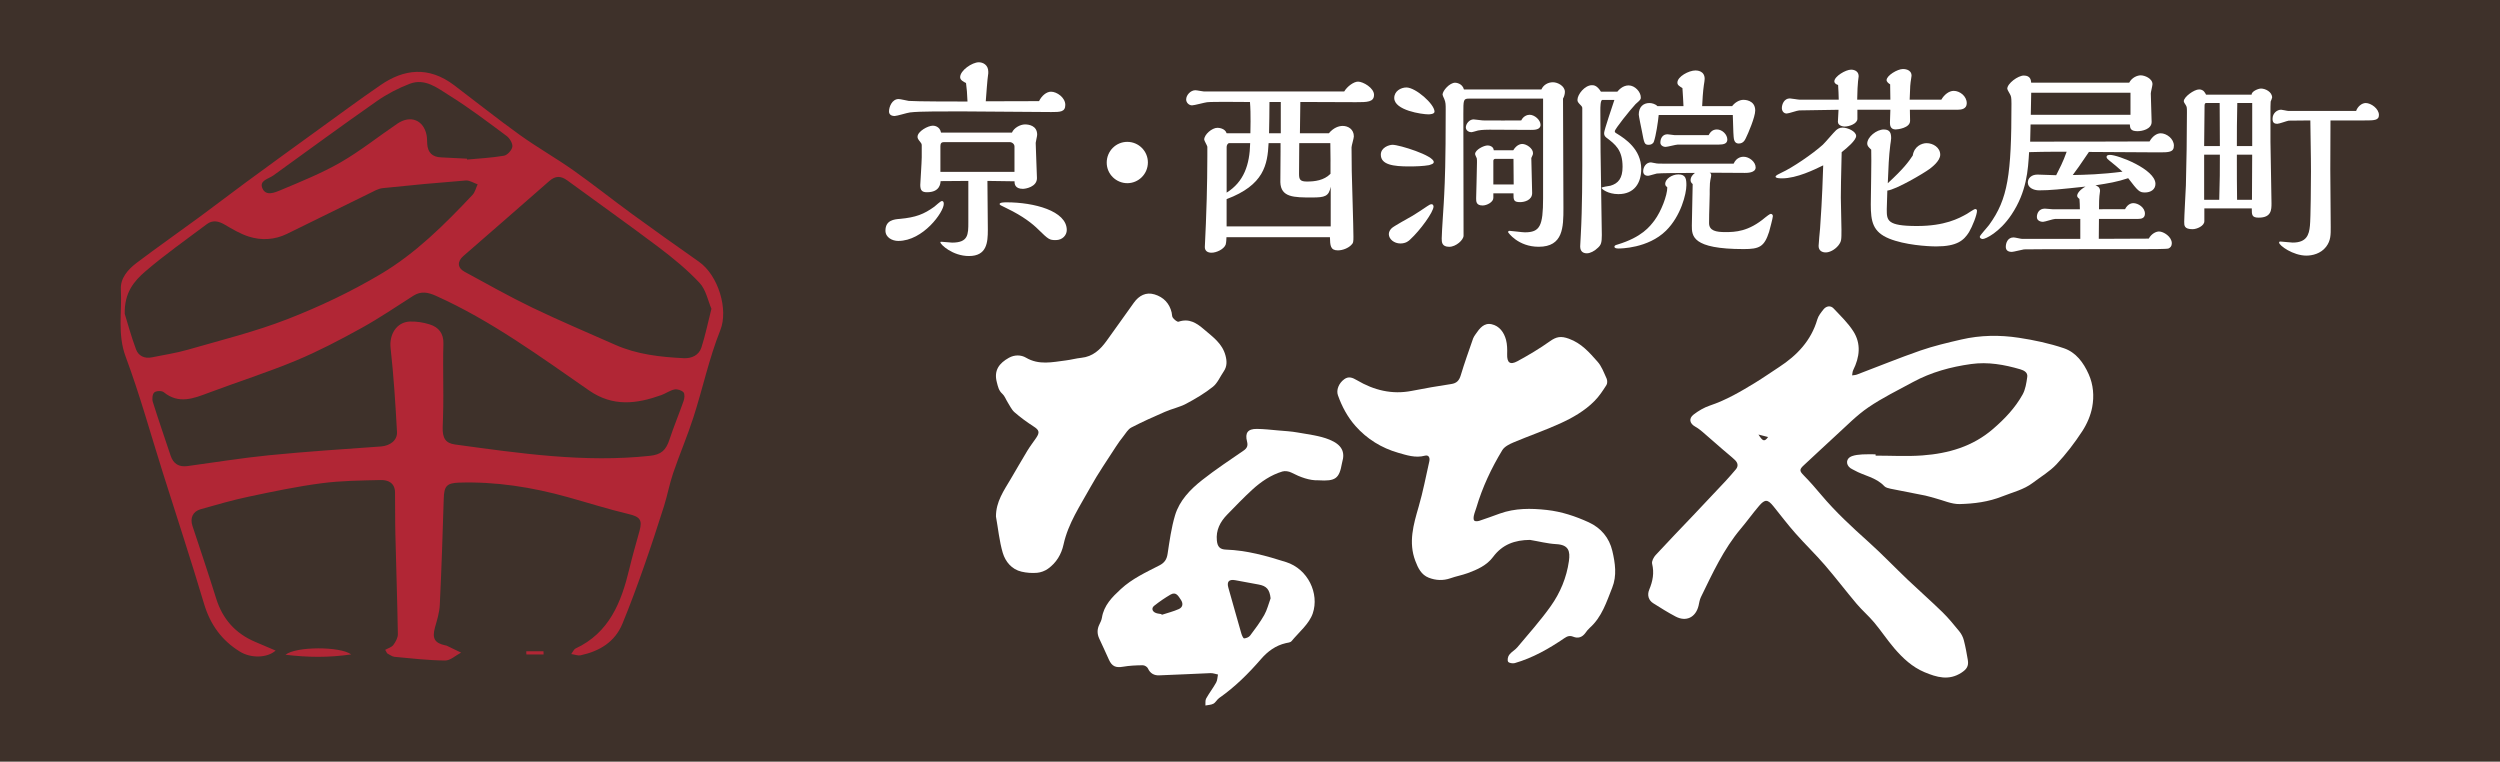 <?xml version="1.0" encoding="utf-8"?>
<!-- Generator: Adobe Illustrator 16.0.4, SVG Export Plug-In . SVG Version: 6.00 Build 0)  -->
<!DOCTYPE svg PUBLIC "-//W3C//DTD SVG 1.1//EN" "http://www.w3.org/Graphics/SVG/1.1/DTD/svg11.dtd">
<svg version="1.1" id="レイヤー_1" xmlns="http://www.w3.org/2000/svg" xmlns:xlink="http://www.w3.org/1999/xlink" x="0px"
	 y="0px" width="83.427px" height="25.418px" viewBox="0 0 83.427 25.418" enable-background="new 0 0 83.427 25.418"
	 xml:space="preserve">
<rect fill="#3E312A" width="83.427" height="25.418"/>
<g>
	<path fill-rule="evenodd" clip-rule="evenodd" fill="#FFFFFF" d="M43.994,16.028c-0.29,0.011-0.599-0.102-0.901-0.258
		c-0.085-0.043-0.209-0.062-0.298-0.036c-0.385,0.115-0.713,0.34-1.005,0.606c-0.291,0.266-0.563,0.552-0.84,0.835
		c-0.232,0.239-0.378,0.517-0.342,0.866c0.021,0.204,0.101,0.293,0.304,0.3c0.692,0.023,1.352,0.209,2.003,0.415
		c0.735,0.232,1.117,1.051,0.893,1.713c-0.119,0.35-0.459,0.626-0.709,0.927c-0.037,0.045-0.124,0.052-0.19,0.066
		c-0.34,0.079-0.605,0.274-0.828,0.532c-0.418,0.482-0.867,0.93-1.392,1.296c-0.075,0.051-0.119,0.15-0.196,0.193
		c-0.076,0.042-0.177,0.041-0.267,0.06c0.006-0.078-0.011-0.169,0.024-0.232c0.102-0.183,0.232-0.349,0.333-0.532
		c0.044-0.076,0.042-0.179,0.062-0.27c-0.085-0.017-0.169-0.05-0.252-0.046c-0.571,0.021-1.143,0.056-1.714,0.074
		c-0.162,0.006-0.296-0.063-0.371-0.23c-0.022-0.054-0.113-0.108-0.173-0.107c-0.221,0.002-0.443,0.012-0.659,0.049
		c-0.242,0.042-0.37-0.011-0.472-0.238c-0.105-0.237-0.216-0.472-0.324-0.707c-0.071-0.156-0.07-0.31,0.007-0.465
		c0.036-0.071,0.072-0.147,0.085-0.225c0.066-0.415,0.341-0.688,0.63-0.955c0.378-0.35,0.84-0.561,1.29-0.792
		c0.166-0.086,0.243-0.196,0.271-0.382c0.066-0.434,0.125-0.873,0.25-1.291c0.149-0.493,0.508-0.863,0.903-1.174
		c0.445-0.351,0.92-0.664,1.387-0.986c0.116-0.08,0.147-0.166,0.112-0.299c-0.075-0.289,0.024-0.425,0.326-0.422
		c0.234,0.002,0.468,0.029,0.703,0.05c0.222,0.02,0.444,0.03,0.663,0.07c0.356,0.065,0.729,0.103,1.061,0.239
		c0.416,0.171,0.524,0.414,0.422,0.753c-0.004,0.012-0.005,0.023-0.008,0.036C44.692,15.971,44.57,16.065,43.994,16.028z
		 M42.401,19.966c-0.033-0.292-0.13-0.411-0.4-0.46c-0.26-0.048-0.52-0.096-0.78-0.144c-0.213-0.039-0.288,0.052-0.228,0.256
		c0.146,0.509,0.285,1.018,0.432,1.524c0.018,0.062,0.064,0.164,0.092,0.162c0.07-0.005,0.16-0.04,0.201-0.095
		c0.167-0.221,0.334-0.444,0.47-0.684C42.285,20.354,42.332,20.153,42.401,19.966z M38.757,20.493
		c0.003,0.008,0.007,0.017,0.011,0.024c0.191-0.062,0.388-0.111,0.57-0.192c0.132-0.06,0.155-0.181,0.068-0.31
		c-0.084-0.124-0.16-0.28-0.345-0.173c-0.189,0.11-0.372,0.236-0.545,0.373c-0.101,0.08-0.066,0.197,0.06,0.242
		C38.634,20.479,38.697,20.481,38.757,20.493z"/>
	<g>
		<g>
			<path fill-rule="evenodd" clip-rule="evenodd" fill="#B12635" d="M12.854,21.685c0.093-0.052,0.213-0.084,0.272-0.162
				c0.078-0.104,0.154-0.243,0.151-0.366c-0.018-1.109-0.057-2.219-0.083-3.329c-0.012-0.467-0.004-0.934-0.012-1.402
				c-0.005-0.308-0.228-0.413-0.476-0.407c-0.661,0.016-1.326,0.021-1.98,0.108c-0.814,0.107-1.622,0.276-2.426,0.447
				c-0.54,0.113-1.072,0.27-1.604,0.419c-0.265,0.075-0.359,0.299-0.274,0.555c0.268,0.808,0.539,1.615,0.793,2.428
				c0.214,0.685,0.643,1.164,1.3,1.443c0.222,0.094,0.443,0.188,0.683,0.291c-0.286,0.254-0.83,0.26-1.194,0.034
				c-0.608-0.375-0.99-0.906-1.196-1.599c-0.436-1.463-0.914-2.912-1.373-4.368c-0.408-1.293-0.768-2.603-1.241-3.872
				c-0.281-0.756-0.119-1.5-0.161-2.247C4.012,9.283,4.271,8.991,4.556,8.775C5.245,8.254,5.954,7.759,6.65,7.247
				C7.158,6.876,7.655,6.49,8.162,6.118c0.816-0.6,1.636-1.195,2.456-1.788c0.691-0.501,1.379-1.008,2.082-1.491
				c0.775-0.533,1.598-0.643,2.457,0.006c0.73,0.552,1.445,1.124,2.189,1.658c0.579,0.416,1.203,0.769,1.786,1.18
				c0.662,0.467,1.296,0.974,1.95,1.451c0.741,0.54,1.488,1.071,2.239,1.598c0.653,0.458,0.992,1.599,0.716,2.287
				c-0.374,0.938-0.585,1.938-0.895,2.902c-0.202,0.629-0.464,1.238-0.677,1.863c-0.124,0.362-0.192,0.744-0.308,1.11
				c-0.215,0.681-0.437,1.358-0.674,2.031c-0.224,0.635-0.456,1.267-0.712,1.888c-0.253,0.617-0.771,0.92-1.397,1.055
				c-0.083,0.019-0.176-0.021-0.312-0.042c0.069-0.093,0.094-0.161,0.141-0.183c1.13-0.526,1.53-1.543,1.797-2.654
				c0.102-0.425,0.222-0.846,0.34-1.267c0.106-0.377,0.009-0.479-0.364-0.568c-0.683-0.162-1.352-0.376-2.029-0.564
				c-1.189-0.332-2.398-0.524-3.637-0.484c-0.411,0.014-0.49,0.128-0.502,0.532c-0.036,1.184-0.075,2.368-0.132,3.551
				c-0.012,0.252-0.091,0.502-0.16,0.747c-0.101,0.367-0.016,0.524,0.35,0.602c0.01,0.003,0.022,0.001,0.032,0.005
				c0.163,0.078,0.325,0.157,0.489,0.235c-0.178,0.092-0.357,0.266-0.534,0.264c-0.564-0.005-1.127-0.07-1.689-0.123
				c-0.084-0.008-0.162-0.076-0.244-0.116C12.899,21.763,12.876,21.724,12.854,21.685z M14.792,12.848
				C14.792,12.848,14.792,12.849,14.792,12.848c0.001,0.235,0.004,0.471,0,0.705c-0.003,0.235-0.011,0.47-0.019,0.705
				c-0.011,0.364,0.096,0.531,0.411,0.575c2.158,0.294,4.315,0.614,6.505,0.378c0.375-0.041,0.533-0.18,0.654-0.548
				c0.143-0.433,0.319-0.853,0.469-1.282c0.031-0.09,0.046-0.234-0.003-0.289c-0.063-0.069-0.208-0.114-0.302-0.095
				c-0.153,0.031-0.29,0.135-0.439,0.188c-0.823,0.295-1.613,0.396-2.407-0.153c-1.648-1.14-3.268-2.331-5.111-3.159
				c-0.263-0.118-0.498-0.168-0.755-0.004c-0.576,0.366-1.142,0.753-1.738,1.081c-0.71,0.392-1.431,0.771-2.178,1.082
				c-0.953,0.396-1.939,0.709-2.906,1.072c-0.51,0.192-1.003,0.394-1.509-0.016c-0.066-0.055-0.254-0.048-0.316,0.009
				c-0.063,0.056-0.078,0.221-0.048,0.316c0.187,0.6,0.395,1.192,0.592,1.788c0.091,0.277,0.278,0.392,0.564,0.353
				c0.909-0.123,1.815-0.272,2.728-0.362c1.242-0.123,2.488-0.204,3.732-0.293c0.296-0.023,0.548-0.2,0.532-0.485
				c-0.051-0.936-0.111-1.872-0.214-2.803c-0.049-0.44,0.192-0.86,0.64-0.88c0.22-0.009,0.45,0.028,0.661,0.094
				c0.303,0.093,0.472,0.303,0.462,0.646C14.781,11.931,14.792,12.39,14.792,12.848z M4.163,10.474
				c0.093,0.298,0.214,0.753,0.378,1.189c0.081,0.216,0.283,0.312,0.528,0.262c0.396-0.083,0.801-0.14,1.188-0.252
				c1.115-0.321,2.249-0.601,3.328-1.02c1.071-0.416,2.122-0.915,3.11-1.501c1.171-0.691,2.14-1.658,3.072-2.647
				c0.086-0.091,0.116-0.234,0.172-0.354c-0.132-0.045-0.268-0.137-0.396-0.128c-0.924,0.072-1.847,0.157-2.77,0.255
				c-0.152,0.016-0.3,0.104-0.443,0.174c-0.919,0.448-1.836,0.904-2.756,1.354C9.162,8.006,8.722,8.03,8.293,7.892
				c-0.28-0.091-0.542-0.248-0.797-0.397c-0.206-0.12-0.402-0.16-0.597-0.013c-0.691,0.52-1.401,1.017-2.055,1.58
				C4.481,9.375,4.144,9.764,4.163,10.474z M23.741,10.304c-0.116-0.268-0.182-0.634-0.395-0.863
				c-0.411-0.439-0.884-0.828-1.367-1.192c-1.004-0.757-2.032-1.483-3.047-2.228c-0.212-0.154-0.394-0.163-0.601,0.02
				c-0.953,0.839-1.914,1.67-2.871,2.505c-0.205,0.179-0.198,0.391,0.038,0.52c0.75,0.407,1.494,0.828,2.263,1.199
				c0.913,0.439,1.848,0.834,2.775,1.244c0.726,0.32,1.501,0.406,2.282,0.444c0.263,0.013,0.504-0.097,0.589-0.357
				C23.535,11.2,23.618,10.793,23.741,10.304z M15.583,5.295c0.001,0.01,0.002,0.021,0.003,0.03
				c0.412-0.038,0.828-0.059,1.234-0.129c0.113-0.021,0.262-0.185,0.278-0.3c0.015-0.11-0.09-0.283-0.192-0.359
				C16.281,4.073,15.66,3.6,15,3.189c-0.393-0.244-0.811-0.591-1.327-0.393c-0.385,0.147-0.762,0.344-1.1,0.58
				c-1.161,0.812-2.302,1.649-3.451,2.479C8.961,5.972,8.639,6.021,8.759,6.29C8.876,6.556,9.175,6.424,9.36,6.347
				c0.677-0.284,1.365-0.562,2-0.925c0.663-0.382,1.267-0.867,1.903-1.297c0.435-0.296,0.873-0.119,0.972,0.383
				c0.018,0.093,0.015,0.19,0.021,0.286c0.016,0.295,0.168,0.447,0.466,0.458C15.009,5.263,15.296,5.28,15.583,5.295z"/>
			<path fill-rule="evenodd" clip-rule="evenodd" fill="#B12635" d="M11.719,21.838c-0.752,0.11-1.434,0.101-2.192,0.012
				C9.871,21.568,11.355,21.566,11.719,21.838z"/>
			<path fill-rule="evenodd" clip-rule="evenodd" fill="#B12635" d="M17.562,21.734c0.192,0,0.384,0,0.575,0
				c0.001,0.036,0.002,0.072,0.003,0.107c-0.192,0-0.384,0-0.575,0C17.563,21.807,17.562,21.771,17.562,21.734z"/>
		</g>
		<path fill-rule="evenodd" clip-rule="evenodd" fill="#FFFFFF" d="M33.236,17.237c-0.002-0.493,0.264-0.866,0.494-1.255
			c0.187-0.312,0.364-0.632,0.554-0.942c0.09-0.147,0.196-0.285,0.294-0.428c0.128-0.188,0.098-0.264-0.091-0.384
			c-0.222-0.143-0.437-0.301-0.635-0.474c-0.098-0.086-0.154-0.22-0.228-0.333c-0.059-0.094-0.097-0.209-0.175-0.279
			c-0.122-0.109-0.146-0.239-0.184-0.386c-0.106-0.403,0.084-0.638,0.402-0.816c0.188-0.105,0.405-0.102,0.571-0.004
			c0.434,0.255,0.875,0.149,1.32,0.093c0.178-0.021,0.352-0.071,0.529-0.089c0.381-0.039,0.627-0.271,0.836-0.559
			c0.309-0.424,0.608-0.855,0.916-1.281c0.17-0.236,0.403-0.363,0.691-0.275c0.294,0.089,0.496,0.294,0.569,0.604
			c0.015,0.061,0.007,0.137,0.043,0.178c0.048,0.06,0.144,0.144,0.189,0.128c0.353-0.119,0.599,0.043,0.851,0.259
			c0.291,0.251,0.608,0.467,0.714,0.871c0.051,0.191,0.054,0.364-0.06,0.53c-0.119,0.173-0.204,0.386-0.359,0.511
			c-0.276,0.22-0.586,0.403-0.898,0.569c-0.221,0.116-0.476,0.168-0.706,0.269c-0.379,0.164-0.756,0.334-1.123,0.524
			c-0.108,0.058-0.181,0.188-0.262,0.291c-0.088,0.11-0.172,0.225-0.248,0.344c-0.288,0.45-0.596,0.892-0.854,1.359
			c-0.339,0.614-0.74,1.202-0.894,1.905c-0.072,0.332-0.241,0.613-0.519,0.812c-0.103,0.074-0.24,0.125-0.366,0.136
			c-0.171,0.014-0.35,0.001-0.517-0.038c-0.331-0.076-0.537-0.334-0.626-0.625C33.348,18.061,33.31,17.644,33.236,17.237z"/>
		<path fill-rule="evenodd" clip-rule="evenodd" fill="#FFFFFF" d="M51.057,18.017c-0.506,0.004-0.922,0.15-1.233,0.57
			c-0.21,0.281-0.528,0.423-0.85,0.54c-0.186,0.068-0.383,0.103-0.569,0.169c-0.247,0.087-0.491,0.074-0.726-0.017
			c-0.25-0.097-0.359-0.324-0.448-0.56c-0.236-0.621-0.063-1.213,0.111-1.812c0.145-0.497,0.242-1.009,0.356-1.515
			c0.026-0.116-0.02-0.221-0.15-0.185c-0.313,0.085-0.613-0.019-0.891-0.098c-0.55-0.158-1.041-0.458-1.425-0.894
			c-0.263-0.298-0.451-0.648-0.584-1.024c-0.062-0.174,0.025-0.4,0.209-0.535c0.148-0.11,0.278-0.054,0.425,0.032
			c0.564,0.333,1.169,0.485,1.828,0.356c0.437-0.085,0.875-0.163,1.315-0.228c0.188-0.027,0.27-0.119,0.323-0.297
			c0.124-0.413,0.271-0.82,0.412-1.228c0.019-0.051,0.054-0.098,0.085-0.143c0.129-0.19,0.278-0.385,0.533-0.328
			c0.26,0.058,0.412,0.271,0.479,0.52c0.04,0.152,0.043,0.318,0.038,0.478c-0.009,0.281,0.092,0.371,0.342,0.236
			c0.374-0.203,0.741-0.421,1.086-0.667c0.214-0.152,0.366-0.181,0.632-0.084c0.421,0.152,0.684,0.46,0.954,0.764
			c0.14,0.156,0.216,0.372,0.306,0.568c0.026,0.061,0.027,0.161-0.006,0.213c-0.119,0.186-0.242,0.375-0.396,0.53
			c-0.328,0.334-0.735,0.564-1.156,0.756c-0.509,0.231-1.04,0.414-1.556,0.632c-0.137,0.058-0.297,0.139-0.368,0.256
			c-0.366,0.603-0.665,1.24-0.866,1.919c-0.026,0.089-0.064,0.175-0.083,0.266c-0.012,0.055-0.017,0.137,0.014,0.167
			c0.03,0.029,0.115,0.022,0.166,0.006c0.229-0.075,0.455-0.159,0.682-0.241c0.514-0.185,1.042-0.18,1.576-0.121
			c0.492,0.055,0.953,0.209,1.397,0.412c0.408,0.188,0.683,0.516,0.786,0.954c0.095,0.405,0.157,0.825-0.003,1.225
			c-0.191,0.479-0.345,0.982-0.752,1.344c-0.055,0.049-0.101,0.108-0.144,0.169c-0.105,0.144-0.242,0.192-0.406,0.126
			c-0.118-0.047-0.198-0.019-0.303,0.053c-0.512,0.349-1.049,0.654-1.647,0.827c-0.068,0.02-0.197-0.002-0.223-0.046
			c-0.031-0.055-0.008-0.173,0.037-0.23c0.071-0.098,0.191-0.156,0.27-0.25c0.38-0.455,0.778-0.897,1.119-1.379
			c0.314-0.444,0.525-0.948,0.603-1.498c0.048-0.336-0.009-0.545-0.425-0.567C51.638,18.142,51.349,18.065,51.057,18.017z"/>
		<path fill-rule="evenodd" clip-rule="evenodd" fill="#FFFFFF" d="M62.592,15.205c0.521,0,1.041,0.031,1.559-0.007
			c0.866-0.064,1.677-0.294,2.36-0.885c0.391-0.337,0.736-0.701,0.984-1.146c0.096-0.172,0.128-0.388,0.156-0.589
			c0.022-0.147-0.105-0.216-0.229-0.253c-0.538-0.158-1.082-0.255-1.644-0.177c-0.678,0.094-1.332,0.272-1.938,0.6
			c-0.502,0.273-1.021,0.525-1.491,0.846c-0.387,0.263-0.719,0.607-1.068,0.924c-0.363,0.328-0.715,0.669-1.077,0.999
			c-0.164,0.149-0.16,0.197-0.007,0.352c0.203,0.206,0.393,0.424,0.579,0.646c0.477,0.567,1.018,1.067,1.569,1.561
			c0.452,0.406,0.874,0.847,1.314,1.267c0.385,0.365,0.784,0.717,1.165,1.088c0.201,0.197,0.381,0.418,0.561,0.639
			c0.069,0.084,0.123,0.191,0.15,0.297c0.056,0.217,0.096,0.438,0.133,0.659c0.034,0.206-0.041,0.31-0.214,0.423
			c-0.42,0.273-0.823,0.153-1.233-0.018c-0.409-0.172-0.723-0.467-1.005-0.795c-0.237-0.277-0.44-0.585-0.675-0.866
			c-0.182-0.217-0.399-0.402-0.582-0.618c-0.362-0.429-0.701-0.876-1.067-1.3c-0.312-0.361-0.658-0.693-0.974-1.052
			c-0.259-0.292-0.495-0.604-0.739-0.907c-0.187-0.231-0.28-0.241-0.475-0.014c-0.212,0.247-0.4,0.513-0.61,0.761
			c-0.577,0.685-0.945,1.491-1.333,2.286c-0.043,0.088-0.057,0.192-0.079,0.289c-0.095,0.389-0.415,0.546-0.768,0.358
			c-0.256-0.134-0.5-0.289-0.745-0.443c-0.15-0.095-0.211-0.265-0.132-0.455c0.118-0.282,0.17-0.557,0.096-0.861
			c-0.021-0.084,0.05-0.218,0.118-0.292c0.416-0.451,0.843-0.891,1.265-1.336c0.357-0.377,0.715-0.755,1.07-1.135
			c0.116-0.125,0.227-0.255,0.338-0.385c0.098-0.113,0.066-0.226-0.027-0.315c-0.128-0.122-0.269-0.23-0.402-0.347
			c-0.227-0.196-0.45-0.396-0.679-0.591c-0.075-0.064-0.155-0.126-0.24-0.173c-0.191-0.104-0.231-0.273-0.058-0.407
			c0.16-0.123,0.347-0.233,0.538-0.298c0.549-0.183,1.041-0.473,1.528-0.771c0.267-0.164,0.523-0.343,0.785-0.514
			c0.6-0.391,1.07-0.882,1.277-1.592c0.034-0.119,0.123-0.228,0.202-0.329c0.096-0.122,0.242-0.143,0.341-0.036
			c0.229,0.244,0.478,0.48,0.657,0.76c0.268,0.418,0.213,0.865-0.003,1.299c-0.026,0.052-0.025,0.116-0.036,0.175
			c0.054-0.009,0.111-0.009,0.161-0.028c0.707-0.267,1.406-0.554,2.12-0.802c0.444-0.153,0.906-0.262,1.366-0.368
			c0.634-0.147,1.282-0.155,1.921-0.057c0.506,0.077,1.014,0.185,1.497,0.348c0.403,0.136,0.656,0.477,0.83,0.868
			c0.157,0.354,0.185,0.732,0.117,1.097c-0.052,0.281-0.176,0.567-0.335,0.809c-0.253,0.388-0.539,0.761-0.856,1.099
			c-0.226,0.241-0.524,0.416-0.792,0.62c-0.303,0.229-0.666,0.312-1.01,0.449c-0.468,0.187-0.948,0.247-1.431,0.259
			c-0.271,0.006-0.547-0.125-0.82-0.196c-0.108-0.027-0.215-0.064-0.324-0.087c-0.386-0.079-0.774-0.15-1.161-0.229
			c-0.073-0.016-0.162-0.036-0.209-0.086c-0.275-0.297-0.679-0.345-1.007-0.533c-0.04-0.024-0.085-0.04-0.124-0.068
			c-0.167-0.123-0.146-0.331,0.05-0.4c0.108-0.039,0.229-0.05,0.347-0.058c0.147-0.009,0.295-0.003,0.442-0.003
			C62.592,15.173,62.592,15.189,62.592,15.205z M58.681,14.501c0.146,0.233,0.203,0.246,0.321,0.083
			C58.901,14.559,58.812,14.535,58.681,14.501z"/>
		<g>
			<path fill="#FFFFFF" d="M29.975,8.04c-0.196,0-0.427-0.112-0.427-0.344c0-0.35,0.294-0.378,0.483-0.392
				c0.532-0.05,0.798-0.154,1.148-0.406c0.042-0.028,0.203-0.189,0.252-0.189c0.056,0,0.063,0.049,0.063,0.098
				C31.495,7.073,30.808,8.04,29.975,8.04z M34.674,3.375C34.758,3.2,34.919,3.06,35.073,3.06c0.196,0,0.477,0.196,0.477,0.441
				c0,0.238-0.175,0.238-0.469,0.238c-0.456,0-2.473-0.021-2.886-0.021c-0.595,0-1.506-0.008-1.828,0.034
				c-0.084,0.008-0.434,0.119-0.511,0.119c-0.112,0-0.189-0.049-0.189-0.153c0-0.147,0.098-0.413,0.322-0.413
				c0.056,0,0.287,0.056,0.336,0.062c0.231,0.021,1.646,0.021,1.961,0.021c-0.007-0.225-0.028-0.483-0.049-0.617
				c-0.084-0.042-0.196-0.098-0.196-0.195c0-0.225,0.399-0.498,0.624-0.498c0.133,0,0.315,0.084,0.315,0.315
				c0,0.057,0,0.07-0.007,0.105c-0.021,0.119-0.063,0.687-0.077,0.882L34.674,3.375z M32.951,6.037
				c0.007,0.749,0.014,1.302,0.014,1.632c0,0.427-0.035,0.875-0.63,0.875c-0.546,0-0.953-0.385-0.953-0.455
				c0-0.021,0.007-0.021,0.035-0.021c0.056,0,0.308,0.028,0.357,0.028c0.54,0,0.54-0.273,0.54-0.68V6.037l-0.925,0.007
				c-0.007,0.077-0.021,0.371-0.455,0.371c-0.161,0-0.224-0.057-0.224-0.245c0-0.042,0.049-0.777,0.049-0.925V4.846
				c0-0.042-0.021-0.077-0.042-0.098c-0.084-0.105-0.098-0.133-0.098-0.183c0-0.182,0.35-0.371,0.511-0.371
				c0.028,0,0.231,0.008,0.273,0.231h2.367c0.063-0.154,0.273-0.273,0.435-0.273c0.119,0,0.406,0.035,0.406,0.344
				c0,0.049-0.049,0.238-0.049,0.272c0,0.189,0.042,1.009,0.042,1.177c0,0.295-0.385,0.357-0.469,0.357
				c-0.273,0-0.28-0.175-0.28-0.252L32.951,6.037z M33.854,4.888c0-0.084-0.084-0.146-0.161-0.146h-2.192
				c-0.084,0-0.119,0.042-0.119,0.133v0.861h2.472V4.888z M35.234,8.012c-0.21,0-0.238-0.014-0.588-0.357
				c-0.182-0.182-0.504-0.441-1.043-0.7c-0.224-0.105-0.245-0.119-0.245-0.147c0-0.056,0.175-0.056,0.238-0.056
				c0.896,0,2.003,0.28,2.003,0.925C35.599,7.851,35.452,8.012,35.234,8.012z"/>
			<path fill="#FFFFFF" d="M37.619,6.113c-0.364,0-0.687-0.294-0.687-0.686c0-0.386,0.308-0.693,0.687-0.693
				c0.378,0,0.687,0.308,0.687,0.686C38.305,5.812,37.99,6.113,37.619,6.113z"/>
			<path fill="#FFFFFF" d="M44.345,4.447c0.154-0.183,0.329-0.245,0.462-0.245c0.182,0,0.372,0.111,0.372,0.35
				c0,0.063-0.077,0.309-0.077,0.364c0,0.196,0.007,0.638,0.007,0.791c0.007,0.351,0.056,1.878,0.056,2.186
				c0,0.168,0,0.217-0.077,0.287c-0.098,0.099-0.28,0.175-0.441,0.175c-0.252,0-0.259-0.161-0.266-0.44h-3.453
				c0,0.049-0.007,0.188-0.028,0.252c-0.063,0.154-0.309,0.266-0.47,0.266c-0.126,0-0.224-0.056-0.224-0.188
				c0-0.008,0.035-0.722,0.035-0.771c0.049-1.17,0.049-2.179,0.049-2.256V4.896c-0.007-0.043-0.105-0.203-0.105-0.238
				c0-0.168,0.259-0.393,0.441-0.393c0.028,0,0.252,0.007,0.308,0.183h0.792c0-0.021,0.021-0.659-0.014-1.044
				c-0.224,0-1.226-0.014-1.429,0.007c-0.077,0.007-0.427,0.105-0.504,0.105c-0.105,0-0.196-0.092-0.196-0.196
				c0-0.147,0.147-0.309,0.308-0.309c0.049,0,0.245,0.042,0.287,0.042h4.679c0.105-0.175,0.322-0.329,0.462-0.329
				c0.168,0,0.533,0.21,0.533,0.441c0,0.245-0.231,0.245-0.603,0.245c-0.294,0-1.59-0.007-1.856-0.007
				c0,0.168-0.014,0.896-0.014,1.044H44.345z M44.408,6.226c-0.063,0.329-0.196,0.364-0.624,0.364c-0.602,0-1.043,0-1.058-0.511
				c0-0.035,0.007-0.854,0.007-1.016V4.776h-0.399c-0.035,0.721-0.154,1.4-1.401,1.869v0.911h3.474V6.226z M41.025,4.776
				c-0.063,0-0.091,0.084-0.091,0.126v1.526c0.574-0.357,0.771-0.932,0.785-1.652H41.025z M42.741,3.403h-0.378
				c0,0.364-0.007,0.714-0.014,1.044h0.392V3.403z M44.401,5.386c0-0.099-0.007-0.525-0.007-0.609h-1.037
				c0,0.161-0.007,0.882-0.007,1.029c0,0.189,0.042,0.252,0.266,0.252c0.252,0,0.567-0.035,0.784-0.259V5.386z"/>
			<path fill="#FFFFFF" d="M47.025,5.554c-0.532,0-0.946-0.057-0.946-0.393c0-0.238,0.273-0.329,0.393-0.329
				c0.224,0,1.373,0.357,1.373,0.574c0,0.049-0.028,0.063-0.154,0.105C47.501,5.546,47.221,5.554,47.025,5.554z M47.635,6.877
				c0.056-0.035,0.091-0.062,0.14-0.062c0.049,0,0.063,0.056,0.063,0.077c0,0.182-0.448,0.798-0.778,1.099
				c-0.042,0.043-0.14,0.134-0.329,0.134c-0.203,0-0.385-0.141-0.385-0.315c0-0.084,0.056-0.161,0.105-0.203
				c0.07-0.063,0.574-0.343,0.686-0.406C47.229,7.144,47.495,6.976,47.635,6.877z M47.669,3.816c-0.217,0-1.142-0.133-1.142-0.546
				c0-0.231,0.224-0.351,0.406-0.351c0.308,0,0.938,0.554,0.938,0.806C47.873,3.81,47.705,3.816,47.669,3.816z M51.438,2.983
				c0.07-0.154,0.224-0.238,0.385-0.238s0.399,0.126,0.399,0.322c0,0.062-0.021,0.153-0.063,0.224c0,0.49,0.014,3.019,0.014,3.649
				c0,0.645-0.007,1.295-0.826,1.295c-0.687,0-1.022-0.476-1.022-0.49c0-0.021,0.021-0.042,0.049-0.042
				c0.056,0,0.427,0.05,0.511,0.05c0.504,0,0.609-0.211,0.609-1.135V3.291h-2.479c-0.182,0-0.182,0.049-0.182,0.512
				c0,0.581,0.007,3.418,0.007,4.062c0,0.141-0.252,0.371-0.477,0.371c-0.252,0-0.252-0.16-0.252-0.279
				c0-0.211,0.077-1.24,0.084-1.479c0.021-0.44,0.049-1.016,0.049-2.822c0-0.168,0-0.238-0.049-0.357
				c-0.014-0.021-0.056-0.126-0.056-0.14c0-0.133,0.238-0.399,0.42-0.399c0.021,0,0.238,0.014,0.294,0.225H51.438z M51.045,3.83
				c0.161,0,0.364,0.169,0.364,0.337s-0.21,0.168-0.322,0.168c-0.196,0-1.163-0.007-1.38-0.007c-0.042,0-0.252,0-0.385,0.027
				c-0.028,0.007-0.189,0.057-0.224,0.057c-0.07,0-0.182-0.05-0.182-0.161c0-0.112,0.112-0.267,0.259-0.267
				c0.049,0,0.259,0.035,0.308,0.035c0.245,0,1.128,0.007,1.282,0C50.835,3.872,50.968,3.83,51.045,3.83z M50.499,5.014
				c0.126-0.21,0.28-0.21,0.301-0.21c0.14,0,0.357,0.147,0.357,0.302c0,0.049-0.007,0.062-0.056,0.168
				c0,0.168,0.028,0.987,0.028,1.169c0,0.238-0.259,0.302-0.399,0.302c-0.224,0-0.224-0.07-0.224-0.294h-0.672v0.153
				c0,0.141-0.217,0.253-0.357,0.253c-0.217,0-0.217-0.134-0.217-0.238c0-0.021,0.028-1.016,0.028-1.205
				c0-0.035,0-0.104-0.007-0.133c-0.007-0.021-0.056-0.112-0.056-0.14c0-0.141,0.287-0.288,0.42-0.288
				c0.049,0,0.196,0.028,0.203,0.161H50.499z M50.513,6.155c0-0.118-0.007-0.721-0.007-0.854h-0.609
				c-0.035,0-0.063,0.028-0.063,0.063v0.791H50.513z"/>
			<path fill="#FFFFFF" d="M53.475,3.333c-0.07,0-0.07,0.252-0.07,0.336c0,0.218,0.007,1.184,0.007,1.387
				c0,0.441,0.042,2.389,0.042,2.788c0,0.259-0.028,0.329-0.126,0.42c-0.119,0.119-0.266,0.189-0.372,0.189
				c-0.112,0-0.224-0.049-0.224-0.231c0-0.062,0.014-0.28,0.021-0.399c0.049-0.868,0.049-2.101,0.049-2.297V3.606
				c0-0.035-0.021-0.063-0.042-0.084c-0.105-0.105-0.119-0.133-0.119-0.189c0-0.182,0.245-0.49,0.483-0.49
				c0.056,0,0.168,0,0.301,0.217h0.546c0.042-0.049,0.175-0.21,0.378-0.21c0.21,0,0.406,0.218,0.406,0.399
				c0,0.07-0.007,0.077-0.175,0.225c-0.182,0.195-0.693,0.833-0.693,0.903c0,0.042,0.014,0.049,0.084,0.091
				c0.259,0.161,0.798,0.512,0.798,1.17c0,0.469-0.231,0.84-0.763,0.84c-0.343,0-0.56-0.168-0.56-0.21
				c0-0.027,0.245-0.062,0.294-0.07c0.266-0.076,0.406-0.252,0.406-0.63c0-0.561-0.238-0.749-0.546-0.98
				c-0.028-0.028-0.07-0.056-0.07-0.147c0-0.098,0.287-0.932,0.343-1.106H53.475z M55.212,7.354c0.224-0.302,0.427-0.834,0.427-1.1
				c0-0.007-0.042-0.042-0.049-0.049c-0.014-0.028-0.021-0.042-0.021-0.07c0-0.161,0.224-0.315,0.441-0.315
				c0.252,0,0.266,0.161,0.266,0.364c0,0.28-0.182,1.022-0.679,1.513c-0.603,0.596-1.534,0.596-1.59,0.596
				c-0.084,0-0.133-0.021-0.133-0.057c0-0.042,0.035-0.056,0.105-0.076C54.792,7.914,55.058,7.557,55.212,7.354z M55.352,3.838
				c-0.021,0.224-0.091,0.693-0.161,0.889c-0.028,0.077-0.105,0.105-0.168,0.105c-0.147,0-0.154-0.042-0.231-0.455
				c-0.021-0.091-0.105-0.512-0.105-0.554c0-0.252,0.147-0.385,0.357-0.385c0.084,0,0.203,0.035,0.266,0.104h0.869
				c-0.007-0.182-0.021-0.385-0.035-0.602c-0.112-0.07-0.168-0.105-0.168-0.183c0-0.203,0.385-0.406,0.602-0.406
				c0.049,0,0.308,0.007,0.308,0.28c0,0.035-0.014,0.14-0.028,0.217c-0.028,0.189-0.049,0.519-0.056,0.693h1.001
				c0.084-0.111,0.231-0.21,0.378-0.21c0.028,0,0.392,0,0.392,0.357c0,0.217-0.238,0.771-0.315,0.925
				C58.23,4.671,58.175,4.79,58.021,4.79c-0.147,0-0.161-0.147-0.168-0.225c-0.014-0.111-0.021-0.623-0.028-0.728H55.352z
				 M57.054,6.492c0,0.238-0.021,0.532-0.021,0.952c0,0.259,0.238,0.301,0.539,0.301c0.336,0,0.777-0.014,1.338-0.49
				c0.035-0.027,0.147-0.118,0.182-0.118c0.042,0,0.07,0.034,0.07,0.076c0,0.057-0.105,0.448-0.126,0.525
				c-0.161,0.497-0.322,0.574-0.848,0.574c-1.73,0-1.73-0.44-1.73-0.784c0-0.224,0.028-1.19,0.028-1.387
				c-0.042-0.028-0.07-0.077-0.07-0.126c0-0.119,0.084-0.196,0.147-0.245c-0.448,0-1.205,0.007-1.274,0.021
				c-0.049,0.007-0.252,0.076-0.294,0.076c-0.084,0-0.161-0.042-0.161-0.153c0-0.141,0.098-0.295,0.259-0.295
				c0.007,0,0.175,0.035,0.189,0.035c0.042,0.007,0.063,0.007,0.266,0.007h2.304c0.105-0.23,0.294-0.23,0.336-0.23
				c0.182,0,0.399,0.168,0.399,0.357c0,0.182-0.287,0.182-0.357,0.182c-0.189,0-1.008-0.007-1.176-0.007
				c0.042,0.021,0.049,0.049,0.049,0.084s-0.007,0.062-0.028,0.168c-0.007,0.035-0.021,0.133-0.021,0.315V6.492z M55.989,4.825
				c-0.063,0-0.343,0.077-0.406,0.077c-0.091,0-0.175-0.057-0.175-0.141c0-0.14,0.07-0.28,0.238-0.28
				c0.035,0,0.196,0.028,0.231,0.028h1.142c0.035-0.062,0.105-0.189,0.273-0.189c0.182,0,0.35,0.169,0.35,0.337
				c0,0.14-0.126,0.168-0.287,0.168H55.989z"/>
			<path fill="#FFFFFF" d="M61.485,4.258c0.175,0,0.456,0.126,0.456,0.28c0,0.14-0.301,0.399-0.483,0.539
				C61.437,5.819,61.43,6.436,61.43,6.59s0.021,0.903,0.021,1.071c0,0.357,0,0.393-0.105,0.532c-0.126,0.154-0.301,0.231-0.42,0.231
				c-0.126,0-0.238-0.062-0.238-0.217c0-0.084,0.042-0.49,0.049-0.581c0.077-1.072,0.091-1.766,0.105-2.108
				c-0.287,0.14-0.883,0.434-1.373,0.434c-0.049,0-0.217,0-0.217-0.056c0-0.042,0.112-0.091,0.196-0.133
				c0.357-0.161,1.037-0.623,1.38-0.932c0.07-0.063,0.364-0.413,0.441-0.483C61.311,4.313,61.374,4.258,61.485,4.258z M64.784,3.326
				c0.091-0.161,0.252-0.294,0.413-0.294c0.203,0,0.435,0.175,0.435,0.413c0,0.189-0.175,0.217-0.301,0.217h-1.597
				c0,0.057,0.007,0.315,0.007,0.371c0,0.238-0.413,0.287-0.483,0.287c-0.182,0-0.189-0.153-0.189-0.23
				c0-0.063,0.014-0.357,0.014-0.428h-1.1v0.302c0,0.161-0.266,0.259-0.427,0.259c-0.021,0-0.224-0.014-0.224-0.161
				c0-0.007,0.021-0.336,0.021-0.399l-1.31,0.021c-0.063,0-0.35,0.104-0.42,0.104c-0.098,0-0.161-0.084-0.161-0.182
				c0-0.126,0.077-0.322,0.266-0.322c0.049,0,0.273,0.042,0.329,0.042h1.303c0-0.098-0.014-0.413-0.021-0.49
				c-0.077-0.021-0.126-0.07-0.126-0.119c0-0.168,0.378-0.393,0.56-0.393c0.021,0,0.252,0,0.252,0.225
				c0,0.028-0.021,0.14-0.021,0.168c-0.014,0.112-0.021,0.315-0.028,0.609h1.107c0-0.07-0.007-0.427-0.007-0.512
				c-0.049-0.027-0.119-0.084-0.119-0.14c0-0.154,0.364-0.371,0.546-0.371c0.028,0,0.287,0,0.287,0.224
				c0,0.015-0.014,0.084-0.014,0.099c-0.028,0.175-0.035,0.23-0.049,0.7H64.784z M62.963,6.982c0,0.371,0,0.56,1.008,0.56
				c0.932,0,1.394-0.252,1.667-0.405c0.042-0.021,0.231-0.161,0.28-0.161c0.021,0,0.056,0.014,0.056,0.056
				c0,0.14-0.154,0.525-0.266,0.714c-0.175,0.28-0.406,0.477-1.093,0.477c-0.301,0-1.051-0.049-1.569-0.259
				c-0.553-0.225-0.616-0.574-0.616-1.142c0-0.267,0.028-1.541,0.014-1.828c-0.098-0.091-0.133-0.133-0.133-0.203
				c0-0.217,0.308-0.47,0.553-0.47c0.217,0,0.245,0.134,0.245,0.295c0,0.027-0.021,0.182-0.028,0.217
				c-0.049,0.399-0.063,0.742-0.084,1.281c0.533-0.49,0.694-0.714,0.833-0.924c0.049-0.315,0.309-0.413,0.462-0.413
				c0.217,0,0.455,0.146,0.455,0.385c0,0.217-0.301,0.435-0.357,0.477c-0.196,0.146-1.114,0.687-1.408,0.721
				C62.97,6.688,62.963,6.884,62.963,6.982z"/>
			<path fill="#FFFFFF" d="M70.913,6.982c0.105-0.203,0.252-0.203,0.28-0.203c0.154,0,0.385,0.14,0.385,0.35
				c0,0.154-0.119,0.176-0.224,0.176h-1.31L70.038,7.97l1.667-0.007c0.098-0.175,0.252-0.238,0.343-0.238
				c0.154,0,0.427,0.175,0.427,0.393c0,0.098-0.049,0.146-0.112,0.175c-0.056,0.021-0.609,0.021-0.925,0.021
				c-0.266,0-3.789,0-3.894,0.008c-0.063,0.007-0.35,0.084-0.406,0.084c-0.133,0-0.203-0.057-0.203-0.169
				c0-0.118,0.056-0.314,0.259-0.314c0.049,0,0.245,0.049,0.287,0.049h1.94V7.305h-0.833c-0.07,0-0.35,0.098-0.413,0.098
				c-0.049,0-0.203-0.021-0.203-0.161c0-0.133,0.077-0.28,0.266-0.28c0.042,0,0.224,0.021,0.259,0.021h0.91
				c0-0.112-0.007-0.245-0.014-0.344c-0.063-0.042-0.077-0.084-0.077-0.104c0-0.084,0.098-0.21,0.28-0.309
				c-0.848,0.091-1.184,0.126-1.548,0.126c-0.189,0-0.378-0.091-0.378-0.259c0-0.141,0.112-0.267,0.322-0.267
				c0.098,0,0.532,0.021,0.624,0.021c0.105-0.21,0.231-0.441,0.35-0.784h-0.392c-0.294,0-0.582,0.007-0.862,0.014
				c-0.035,0.596-0.077,1.323-0.588,2.087c-0.399,0.596-0.868,0.812-0.959,0.812c-0.035,0-0.098-0.021-0.098-0.077
				c0-0.042,0.266-0.329,0.315-0.399c0.624-0.861,0.742-1.666,0.742-4.041c0-0.062,0-0.224-0.028-0.272
				c-0.014-0.042-0.112-0.189-0.112-0.225c0-0.175,0.357-0.441,0.553-0.441c0.231,0,0.238,0.168,0.245,0.238h3.271
				c0.091-0.175,0.273-0.245,0.385-0.245c0.133,0,0.392,0.105,0.392,0.294c0,0.049-0.056,0.267-0.056,0.309
				c0,0.154,0.028,0.812,0.028,0.952c0,0.245-0.322,0.309-0.469,0.309c-0.231,0-0.252-0.091-0.259-0.225h-3.312
				c0,0.092-0.014,0.49-0.014,0.574c0.945,0,2.949,0,3.985-0.007c0.091-0.168,0.238-0.272,0.371-0.272
				c0.196,0,0.441,0.182,0.441,0.413c0,0.224-0.168,0.224-0.511,0.224c-0.245,0-1.968-0.014-2.325-0.014
				C69.4,5.532,69.31,5.651,69.169,5.841c0.406-0.007,0.959-0.021,1.66-0.112c-0.182-0.161-0.252-0.225-0.455-0.385
				c-0.021-0.015-0.077-0.063-0.077-0.105c0-0.063,0.07-0.07,0.119-0.07c0.259,0,1.513,0.477,1.513,0.967
				c0,0.189-0.161,0.287-0.35,0.287s-0.231-0.049-0.56-0.477c-0.378,0.126-0.645,0.168-1.093,0.238
				c0.049,0.021,0.154,0.049,0.154,0.189c0,0.027-0.021,0.146-0.021,0.168c-0.007,0.098-0.014,0.161-0.014,0.441H70.913z
				 M71.095,3.095h-3.312c0,0.119-0.014,0.631-0.014,0.735h3.327V3.095z"/>
			<path fill="#FFFFFF" d="M75.137,3.158c0-0.112,0.224-0.203,0.315-0.203c0.147,0,0.371,0.112,0.371,0.301
				c0,0.021-0.042,0.112-0.049,0.134c-0.007,0.034-0.007,0.287-0.007,0.329v1.008c0,0.295,0.035,1.73,0.035,2.053
				c0,0.217,0,0.483-0.427,0.483c-0.231,0-0.231-0.092-0.231-0.309h-1.583v0.428c0,0.16-0.252,0.266-0.392,0.266
				c-0.28,0-0.28-0.119-0.28-0.245c0-0.175,0.049-1.022,0.056-1.212c0.021-0.771,0.035-1.667,0.035-2.444
				c0-0.146,0-0.182-0.042-0.245c-0.035-0.049-0.063-0.098-0.063-0.126c0-0.14,0.343-0.392,0.511-0.392
				c0.154,0,0.203,0.119,0.231,0.175H75.137z M74.079,4.874c0-0.203-0.007-1.205-0.007-1.436h-0.455
				c-0.042,0-0.049,0.056-0.049,0.084l-0.014,1.352H74.079z M74.058,6.667c0.021-0.665,0.021-0.974,0.021-1.506h-0.525v1.506H74.058
				z M75.158,4.874V3.438H74.66c-0.014,0.504-0.014,1.064-0.014,1.436H75.158z M75.15,6.667c0-0.217,0.007-1.268,0.007-1.506h-0.511
				v0.21c0,0.357,0,0.819,0.007,1.296H75.15z M78.625,3.704c0.049-0.146,0.188-0.266,0.322-0.266c0.174,0,0.44,0.188,0.44,0.399
				c0,0.182-0.161,0.182-0.476,0.182H77.77c0,0.238-0.006,1.387-0.006,1.646c0,0.273,0.014,1.611,0.014,1.912
				c0,0.245,0.007,0.448-0.154,0.658C77.447,8.467,77.16,8.53,76.965,8.53c-0.441,0-0.91-0.337-0.91-0.435
				c0-0.035,0.027-0.035,0.049-0.035c0.035,0,0.35,0.035,0.406,0.035c0.462,0,0.546-0.259,0.574-0.561
				c0.027-0.245,0.035-1.533,0.035-1.82c0-0.203,0-0.351-0.021-1.695c-0.084,0-0.68,0.007-0.721,0.007
				c-0.057,0.007-0.316,0.105-0.379,0.105c-0.119,0-0.161-0.049-0.161-0.168c0-0.189,0.154-0.302,0.287-0.302
				c0.035,0,0.203,0.042,0.245,0.042H78.625z"/>
		</g>
	</g>
</g>
</svg>
